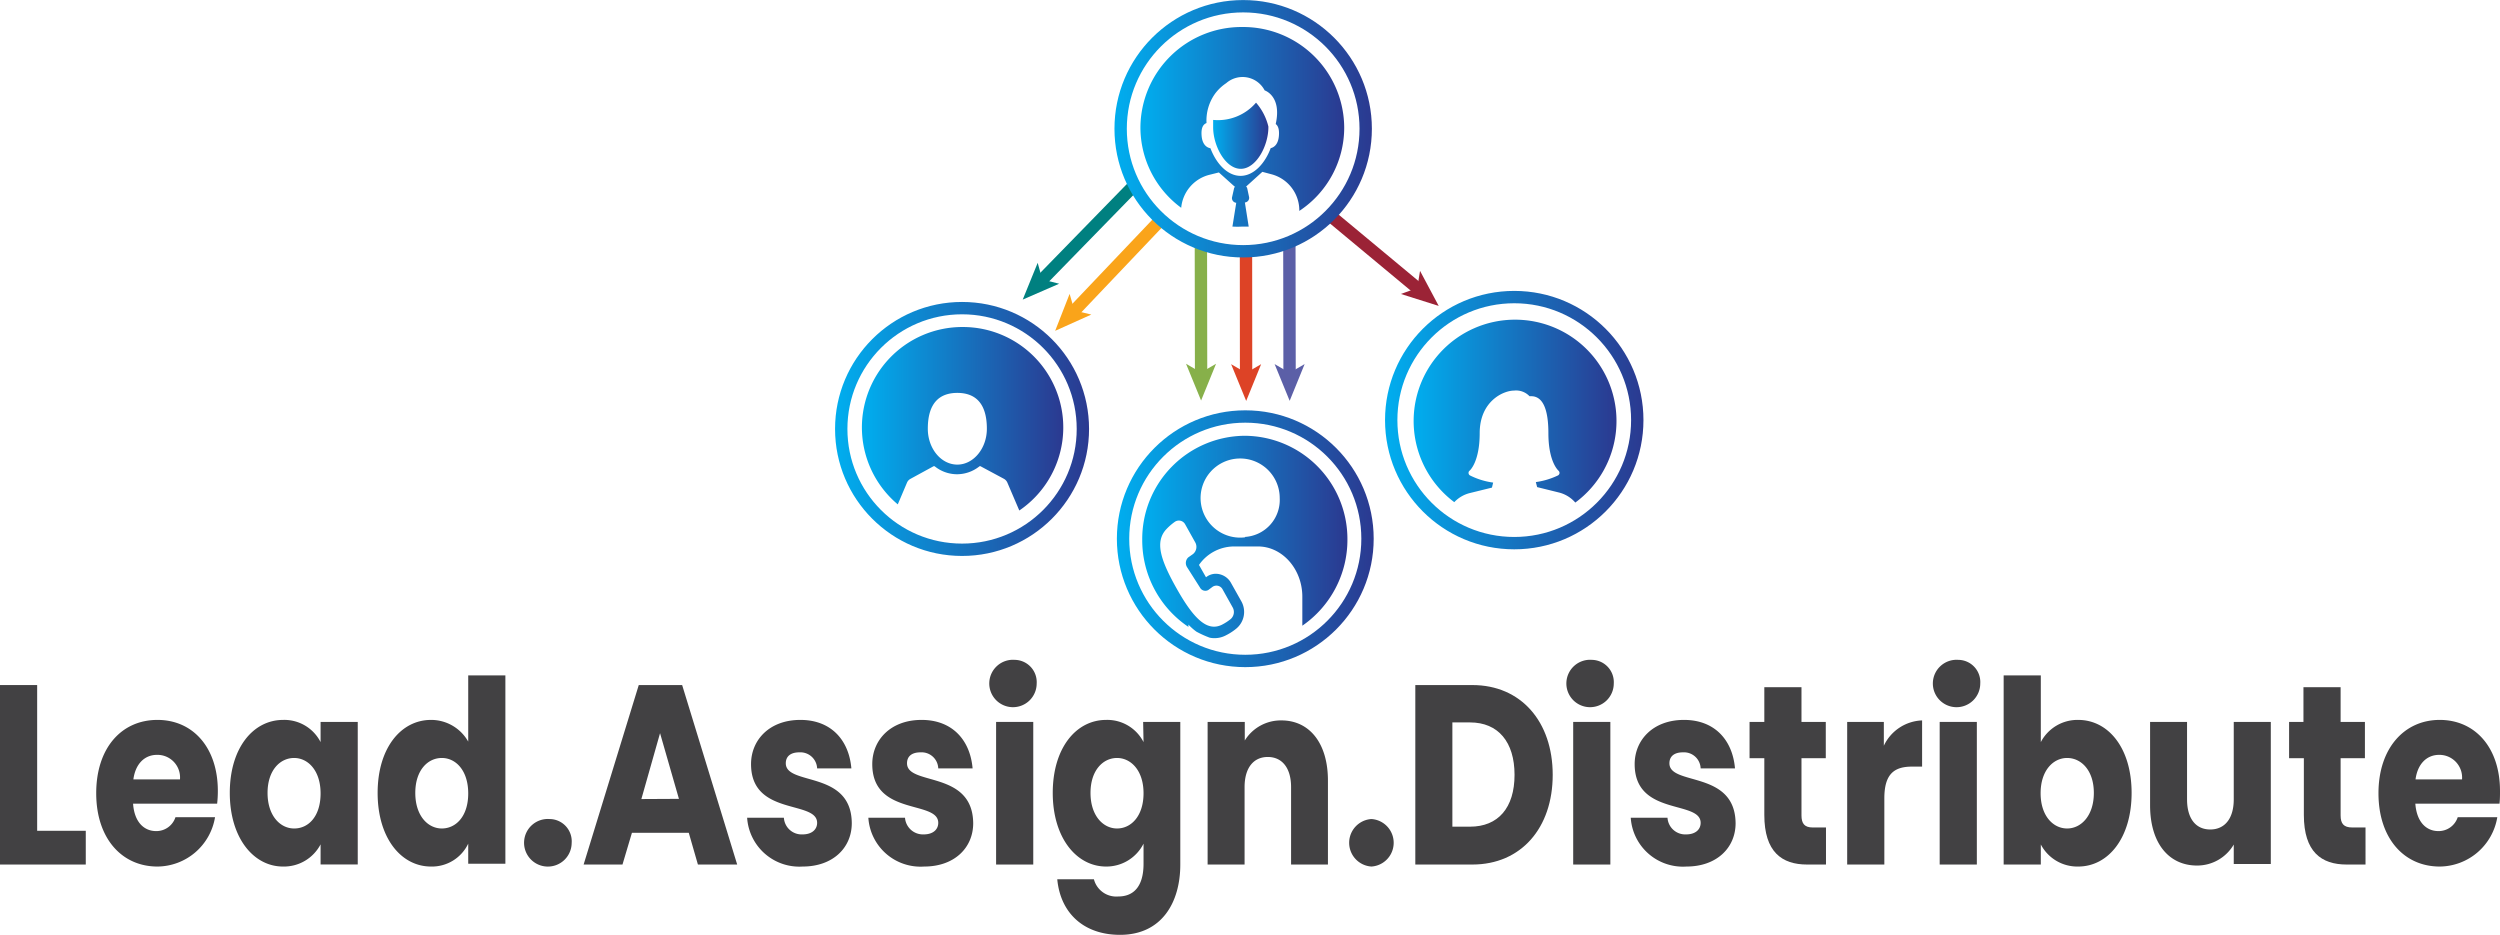 <svg id="Layer_1" data-name="Layer 1" xmlns="http://www.w3.org/2000/svg" xmlns:xlink="http://www.w3.org/1999/xlink" viewBox="0 0 248.92 93.08"><defs><style>.cls-1,.cls-12,.cls-15,.cls-16,.cls-18,.cls-20,.cls-3,.cls-5,.cls-7,.cls-9{fill:none;stroke-miterlimit:10;stroke-width:1.23px;}.cls-1{stroke:#dd4326;}.cls-2{fill:#dd4326;}.cls-3{stroke:#5b5fa7;}.cls-4{fill:#5b5fa7;}.cls-5{stroke:#87b04a;}.cls-6{fill:#87b04a;}.cls-7{stroke:teal;}.cls-8{fill:teal;}.cls-9{stroke:#faa41a;}.cls-10{fill:#faa41a;}.cls-11{fill:#754c29;}.cls-12{stroke:#9b2336;}.cls-13{fill:#9b2336;}.cls-14{fill:url(#linear-gradient);}.cls-15{stroke:url(#linear-gradient-2);}.cls-16{stroke:url(#linear-gradient-3);}.cls-17{fill:url(#linear-gradient-4);}.cls-18{stroke:url(#linear-gradient-5);}.cls-19{fill:url(#linear-gradient-6);}.cls-20{stroke:url(#linear-gradient-7);}.cls-21{fill:url(#linear-gradient-8);}.cls-22{fill:url(#linear-gradient-9);}.cls-23{fill:#424143;}</style><linearGradient id="linear-gradient" x1="143.85" y1="44.93" x2="164" y2="44.93" gradientUnits="userSpaceOnUse"><stop offset="0" stop-color="#00aeef"/><stop offset="1" stop-color="#2b3990"/></linearGradient><linearGradient id="linear-gradient-2" x1="137.91" y1="41.83" x2="163.63" y2="41.83" xlink:href="#linear-gradient"/><linearGradient id="linear-gradient-3" x1="111.21" y1="53.64" x2="136.77" y2="53.64" xlink:href="#linear-gradient"/><linearGradient id="linear-gradient-4" x1="88.92" y1="45.7" x2="108.95" y2="45.7" xlink:href="#linear-gradient"/><linearGradient id="linear-gradient-5" x1="83.15" y1="42.71" x2="108.44" y2="42.71" xlink:href="#linear-gradient"/><linearGradient id="linear-gradient-6" x1="116.81" y1="57.46" x2="137.2" y2="57.46" xlink:href="#linear-gradient"/><linearGradient id="linear-gradient-7" x1="110.97" y1="12.82" x2="136.6" y2="12.82" xlink:href="#linear-gradient"/><linearGradient id="linear-gradient-8" x1="123.85" y1="17.51" x2="129.35" y2="17.51" xlink:href="#linear-gradient"/><linearGradient id="linear-gradient-9" x1="116.63" y1="16.67" x2="136.92" y2="16.67" xlink:href="#linear-gradient"/></defs><line class="cls-1" x1="124.06" y1="24.96" x2="124.07" y2="37.32"/><polygon class="cls-2" points="124.08 39.92 122.58 36.26 124.07 37.13 125.57 36.26 124.08 39.92"/><line class="cls-3" x1="128.38" y1="24.37" x2="128.4" y2="37.31"/><polygon class="cls-4" points="128.41 39.91 126.91 36.25 128.4 37.12 129.9 36.25 128.41 39.91"/><line class="cls-5" x1="119.57" y1="24.1" x2="119.59" y2="37.28"/><polygon class="cls-6" points="119.59 39.88 118.09 36.22 119.58 37.09 121.08 36.22 119.59 39.88"/><line class="cls-7" x1="113.1" y1="18.28" x2="103.65" y2="27.97"/><polygon class="cls-8" points="101.83 29.83 103.32 26.17 103.78 27.83 105.46 28.25 101.83 29.83"/><line class="cls-9" x1="115.71" y1="21.74" x2="106.85" y2="31.06"/><polygon class="cls-10" points="105.06 32.94 106.5 29.26 106.98 30.92 108.66 31.32 105.06 32.94"/><line class="cls-11" x1="132.18" y1="21.25" x2="143.25" y2="30.46"/><line class="cls-12" x1="132.18" y1="21.25" x2="141.26" y2="28.8"/><polygon class="cls-13" points="143.25 30.46 139.48 29.27 141.11 28.68 141.39 26.97 143.25 30.46"/><path class="cls-14" d="M153.93,35.83A10.09,10.09,0,0,0,147.88,54a3.16,3.16,0,0,1,1.56-.91l2.19-.54.12-.5a7.29,7.29,0,0,1-2.32-.72.28.28,0,0,1-.13-.23.27.27,0,0,1,.11-.24s1-.84,1-3.73c0-3.18,2.35-4.24,3.42-4.24a1.84,1.84,0,0,1,1.54.56h.17c1.13,0,1.71,1.24,1.71,3.68,0,2.89,1,3.72,1,3.73a.32.32,0,0,1,.11.24.31.31,0,0,1-.14.23A7.48,7.48,0,0,1,156,52l.13.5,2.18.54a3.17,3.17,0,0,1,1.62,1,10.09,10.09,0,0,0-6-18.21Z" transform="translate(-3.08 -4)"/><circle class="cls-15" cx="150.77" cy="41.83" r="12.25"/><circle class="cls-16" cx="123.99" cy="53.64" r="12.17"/><path class="cls-17" d="M98.94,36.56a10,10,0,0,0-6.47,17.66l.92-2.17a.77.77,0,0,1,.34-.37L96,50.44a.14.14,0,0,1,.16,0,3.55,3.55,0,0,0,2.21.78,3.6,3.6,0,0,0,2.22-.78.12.12,0,0,1,.15,0l2.31,1.24a.8.8,0,0,1,.33.37l1.19,2.78a10,10,0,0,0-5.66-18.27Zm-.54,13.7c-1.62,0-2.94-1.6-2.94-3.57,0-2.73,1.32-3.57,2.94-3.57s2.94.84,2.94,3.57C101.34,48.66,100,50.26,98.4,50.26Z" transform="translate(-3.08 -4)"/><circle class="cls-18" cx="95.79" cy="42.71" r="12.03"/><path class="cls-19" d="M127,47.39a10.28,10.28,0,0,0-10.19,10.36,10.4,10.4,0,0,0,4.6,8.67v-.23a5.67,5.67,0,0,0,.79.7,9.86,9.86,0,0,0,1.32.6,2.12,2.12,0,0,0,.44.05,2.41,2.41,0,0,0,1.14-.26,5.51,5.51,0,0,0,1.05-.67,2.16,2.16,0,0,0,.51-2.77l-1-1.78a1.75,1.75,0,0,0-1.5-.93,1.53,1.53,0,0,0-1,.35l0,0-.7-1.23a4.27,4.27,0,0,1,3.42-1.84h2.46c2.42,0,4.41,2.26,4.41,5v2.89a10.39,10.39,0,0,0,4.49-8.59A10.28,10.28,0,0,0,127,47.39ZM122.56,62.5a.6.6,0,0,0,.82.25l.43-.32a.69.69,0,0,1,1,.25l1,1.79a.93.93,0,0,1-.22,1.19,4.94,4.94,0,0,1-.86.55c-1.48.72-2.83-.67-4.47-3.57s-2.24-4.74-1-6a5.63,5.63,0,0,1,.82-.7.71.71,0,0,1,1,.26l1,1.79a.92.92,0,0,1-.22,1.18l-.47.33a.77.77,0,0,0-.13.95Zm4.49-5a3.94,3.94,0,1,1,3.45-3.9A3.69,3.69,0,0,1,127.05,57.46Z" transform="translate(-3.08 -4)"/><circle class="cls-20" cx="123.78" cy="12.82" r="12.2"/><path class="cls-21" d="M128.14,14.22a5,5,0,0,1-4.27,1.72c0,.23,0,.46,0,.72,0,1.88,1.23,4.15,2.75,4.15s2.75-2.27,2.75-4.15V16.6A5.61,5.61,0,0,0,128.14,14.22Z" transform="translate(-3.08 -4)"/><path class="cls-22" d="M126.78,6.69a10.06,10.06,0,0,0-10.15,10,9.93,9.93,0,0,0,4.06,8,3.74,3.74,0,0,1,2.75-3.27l1-.25L126,22.57l.06,0a.46.46,0,0,0-.12.24l-.18.8a.46.46,0,0,0,.41.58l-.38,2.37a8.6,8.6,0,0,0,1,0c.21,0,.41,0,.62,0l-.38-2.4a.46.46,0,0,0,.41-.58l-.17-.8a.55.55,0,0,0-.13-.24.1.1,0,0,0,.05,0l1.58-1.43.94.25A3.72,3.72,0,0,1,132.45,25a9.93,9.93,0,0,0,4.47-8.28A10.06,10.06,0,0,0,126.78,6.69Zm3.64,10.81c-.06.8-.42,1.16-.82,1.25-.56,1.51-1.68,2.76-3,2.76s-2.43-1.24-3-2.75c-.42-.07-.82-.43-.88-1.26s.18-1.12.49-1.25a4.59,4.59,0,0,1,.85-2.92,4.5,4.5,0,0,1,1.11-1.05A2.48,2.48,0,0,1,129,13s1.73.55,1.1,3.35C130.32,16.51,130.47,16.85,130.42,17.5Z" transform="translate(-3.08 -4)"/><polygon class="cls-23" points="3.7 68.21 0 68.21 0 86.08 8.54 86.08 8.54 82.72 3.7 82.72 3.7 68.21"/><path class="cls-23" d="M18.76,75.68c-3.59,0-6.1,2.8-6.1,7.3s2.55,7.3,6.1,7.3a5.86,5.86,0,0,0,5.73-4.91H20.55a2,2,0,0,1-1.92,1.38c-1.19,0-2.17-.87-2.3-2.73H24.7a11.05,11.05,0,0,0,.07-1.27C24.77,78.42,22.28,75.68,18.76,75.68Zm-2.4,5.92c.21-1.57,1.14-2.44,2.35-2.44A2.25,2.25,0,0,1,21,81.6Z" transform="translate(-3.08 -4)"/><path class="cls-23" d="M35,77.89a4.05,4.05,0,0,0-3.72-2.21c-3,0-5.32,2.8-5.32,7.27s2.36,7.33,5.3,7.33A4.12,4.12,0,0,0,35,88.07v2h3.7V75.88H35Zm-2.64,8.6c-1.38,0-2.64-1.27-2.64-3.54s1.26-3.48,2.64-3.48S35,80.71,35,83,33.79,86.49,32.38,86.49Z" transform="translate(-3.08 -4)"/><path class="cls-23" d="M49.7,77.84A4.24,4.24,0,0,0,46,75.68c-3,0-5.32,2.8-5.32,7.27S43,90.28,46,90.28A4,4,0,0,0,49.7,88v2h3.7V71.25H49.7Zm-2.63,8.65c-1.39,0-2.64-1.27-2.64-3.54s1.25-3.48,2.64-3.48S49.7,80.71,49.7,83,48.47,86.49,47.07,86.49Z" transform="translate(-3.08 -4)"/><path class="cls-23" d="M57.81,85.55A2.37,2.37,0,1,0,60,87.94,2.22,2.22,0,0,0,57.81,85.55Z" transform="translate(-3.08 -4)"/><path class="cls-23" d="M66.68,72.21,61.19,90.08h3.87L66,86.92h5.66l.91,3.16h3.91L71,72.21Zm.26,11.35L68.8,77l1.88,6.54Z" transform="translate(-3.08 -4)"/><path class="cls-23" d="M81.32,80c0-.69.48-1.09,1.34-1.09a1.67,1.67,0,0,1,1.78,1.6h3.41c-.24-2.8-2-4.83-5.08-4.83s-4.91,2-4.91,4.4c0,5.21,6.58,3.56,6.58,5.85,0,.64-.5,1.15-1.45,1.15a1.77,1.77,0,0,1-1.86-1.66H77.47A5.21,5.21,0,0,0,83,90.28c3,0,4.89-1.86,4.89-4.32C87.85,80.66,81.32,82.27,81.32,80Z" transform="translate(-3.08 -4)"/><path class="cls-23" d="M93.39,80c0-.69.47-1.09,1.34-1.09a1.66,1.66,0,0,1,1.77,1.6h3.42c-.24-2.8-2-4.83-5.08-4.83s-4.91,2-4.91,4.4c0,5.21,6.57,3.56,6.57,5.85,0,.64-.49,1.15-1.45,1.15a1.79,1.79,0,0,1-1.86-1.66H89.54a5.21,5.21,0,0,0,5.56,4.86c3,0,4.88-1.86,4.88-4.32C99.92,80.66,93.39,82.27,93.39,80Z" transform="translate(-3.08 -4)"/><rect class="cls-23" x="99.18" y="71.88" width="3.7" height="14.2"/><path class="cls-23" d="M104.12,69.7a2.36,2.36,0,1,0,2.18,2.36A2.22,2.22,0,0,0,104.12,69.7Z" transform="translate(-3.08 -4)"/><path class="cls-23" d="M116.94,77.89a4.05,4.05,0,0,0-3.72-2.21c-3,0-5.32,2.8-5.32,7.27s2.36,7.33,5.32,7.33A4.14,4.14,0,0,0,116.94,88v2c0,2.4-1.1,3.26-2.51,3.26A2.3,2.3,0,0,1,112,91.55h-3.65c.32,3.39,2.66,5.53,6.25,5.53,4.17,0,6-3.24,6-7V75.88h-3.7Zm-2.64,8.6c-1.38,0-2.64-1.27-2.64-3.54s1.26-3.48,2.64-3.48,2.64,1.24,2.64,3.51S115.71,86.49,114.3,86.49Z" transform="translate(-3.08 -4)"/><path class="cls-23" d="M130.67,75.73a4.22,4.22,0,0,0-3.65,2V75.88h-3.7v14.2H127V82.37c0-1.94.91-3,2.31-3s2.32,1.06,2.32,3v7.71h3.67v-8.3C135.32,78,133.46,75.73,130.67,75.73Z" transform="translate(-3.08 -4)"/><path class="cls-23" d="M139.63,85.55a2.37,2.37,0,0,0,0,4.73,2.37,2.37,0,0,0,0-4.73Z" transform="translate(-3.08 -4)"/><path class="cls-23" d="M149.68,72.21H144V90.08h5.68c4.85,0,8-3.64,8-8.93S154.53,72.21,149.68,72.21Zm-.23,14.1h-1.76V75.93h1.76c2.79,0,4.43,1.93,4.43,5.22S152.24,86.31,149.45,86.31Z" transform="translate(-3.08 -4)"/><path class="cls-23" d="M161.58,69.7a2.36,2.36,0,1,0,2.18,2.36A2.22,2.22,0,0,0,161.58,69.7Z" transform="translate(-3.08 -4)"/><rect class="cls-23" x="156.64" y="71.88" width="3.7" height="14.2"/><path class="cls-23" d="M169.3,80c0-.69.48-1.09,1.34-1.09a1.66,1.66,0,0,1,1.77,1.6h3.42c-.24-2.8-2-4.83-5.08-4.83s-4.91,2-4.91,4.4c0,5.21,6.57,3.56,6.57,5.85,0,.64-.49,1.15-1.45,1.15a1.77,1.77,0,0,1-1.85-1.66h-3.66A5.21,5.21,0,0,0,171,90.28c3,0,4.89-1.86,4.89-4.32C175.83,80.66,169.3,82.27,169.3,80Z" transform="translate(-3.08 -4)"/><path class="cls-23" d="M182.45,85.19v-5.7h2.42V75.88h-2.42V72.42h-3.7v3.46h-1.47v3.61h1.47v5.65c0,3.69,1.75,4.94,4.26,4.94h1.88V86.39h-1.32C182.75,86.39,182.45,86,182.45,85.19Z" transform="translate(-3.08 -4)"/><path class="cls-23" d="M190.65,78.25V75.88H187v14.2h3.7V83.49c0-2.45,1-3.16,2.76-3.16h1v-4.6A4.39,4.39,0,0,0,190.65,78.25Z" transform="translate(-3.08 -4)"/><rect class="cls-23" x="193.13" y="71.88" width="3.7" height="14.2"/><path class="cls-23" d="M198.06,69.7a2.36,2.36,0,1,0,2.19,2.36A2.21,2.21,0,0,0,198.06,69.7Z" transform="translate(-3.08 -4)"/><path class="cls-23" d="M210,75.68a4.12,4.12,0,0,0-3.72,2.21V71.25h-3.7V90.08h3.7v-2A4.1,4.1,0,0,0,210,90.28c3,0,5.32-2.85,5.32-7.33S213,75.68,210,75.68Zm-1.1,10.81c-1.39,0-2.64-1.25-2.64-3.51s1.25-3.51,2.64-3.51,2.66,1.22,2.66,3.48S210.3,86.49,208.9,86.49Z" transform="translate(-3.08 -4)"/><path class="cls-23" d="M225.49,83.59c0,1.93-.91,3-2.34,3s-2.31-1.07-2.31-3V75.88h-3.68v8.3c0,3.79,1.88,6,4.67,6a4.22,4.22,0,0,0,3.66-2.09v1.94h3.69V75.88h-3.69Z" transform="translate(-3.08 -4)"/><path class="cls-23" d="M236.13,85.19v-5.7h2.42V75.88h-2.42V72.42h-3.7v3.46H231v3.61h1.47v5.65c0,3.69,1.75,4.94,4.26,4.94h1.88V86.39h-1.32C236.43,86.39,236.13,86,236.13,85.19Z" transform="translate(-3.08 -4)"/><path class="cls-23" d="M252,82.75c0-4.33-2.49-7.07-6-7.07s-6.1,2.8-6.1,7.3,2.55,7.3,6.1,7.3a5.86,5.86,0,0,0,5.73-4.91h-3.94a2,2,0,0,1-1.92,1.38c-1.19,0-2.16-.87-2.3-2.73h8.38C252,83.59,252,83.16,252,82.75Zm-8.41-1.15c.21-1.57,1.14-2.44,2.35-2.44a2.26,2.26,0,0,1,2.28,2.44Z" transform="translate(-3.08 -4)"/></svg>